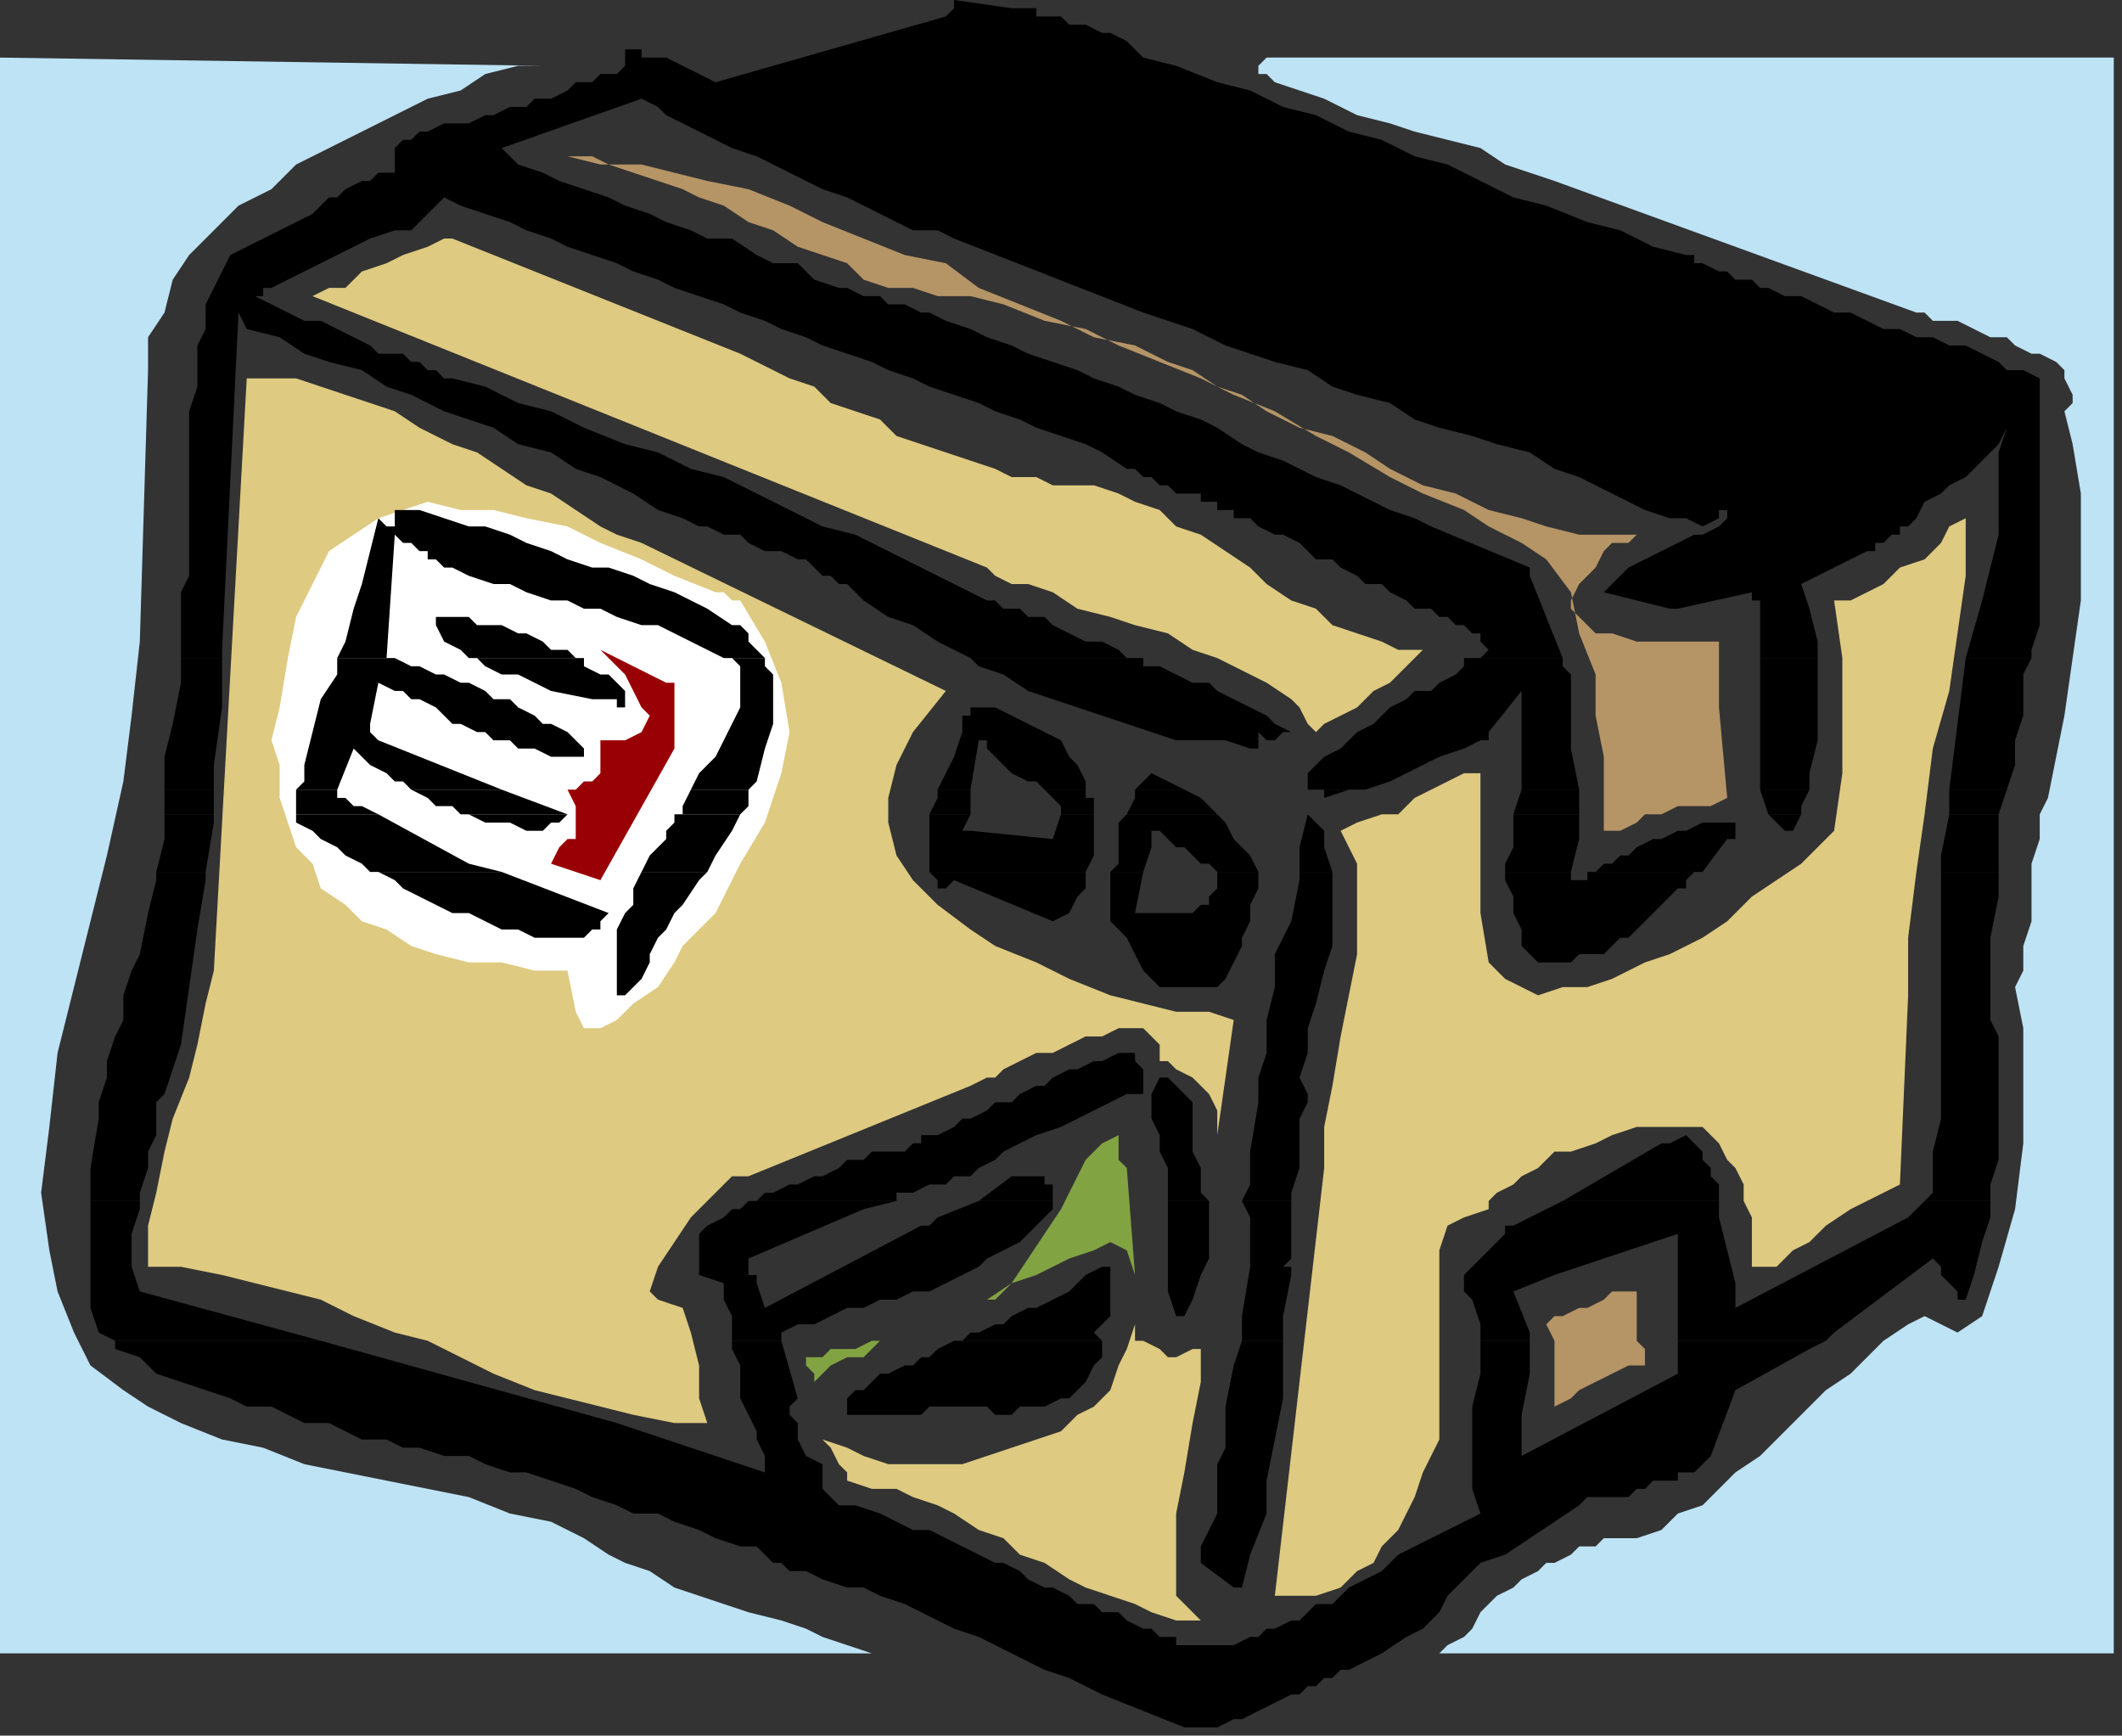 <?xml version="1.0" encoding="UTF-8" standalone="no"?>
<svg
   xmlns:dc="http://purl.org/dc/elements/1.1/"
   xmlns:cc="http://creativecommons.org/ns#"
   xmlns:rdf="http://www.w3.org/1999/02/22-rdf-syntax-ns#"
   xmlns:svg="http://www.w3.org/2000/svg"
   xmlns="http://www.w3.org/2000/svg"
   xmlns:sodipodi="http://sodipodi.sourceforge.net/DTD/sodipodi-0.dtd"
   xmlns:inkscape="http://www.inkscape.org/namespaces/inkscape"
   version="1.0"
   width="68.263mm"
   height="55.827mm"
   id="svg145"
   sodipodi:docname="COBJE061.WMF">
  <rect width="100%" height="100%" fill="#333333" stroke="none"/>
  <sodipodi:namedview
     pagecolor="#ffffff"
     bordercolor="#666666"
     borderopacity="1"
     objecttolerance="10"
     gridtolerance="10"
     guidetolerance="10"
     inkscape:pageopacity="0"
     inkscape:pageshadow="2"
     inkscape:window-width="640"
     inkscape:window-height="480"
     id="namedview147" />
  <defs
     id="defs3">
    <pattern
       id="WMFhbasepattern"
       patternUnits="userSpaceOnUse"
       width="6"
       height="6"
       x="0"
       y="0" />
  </defs>
  <path
     style="fill:#bde3f5;fill-rule:evenodd;fill-opacity:1;stroke:none;"
     d="  M 18,45   L 18,41   L 20,38   L 21,34   L 23,31   L 26,28   L 29,25   L 33,23   L 36,20   L 40,18   L 44,16   L 48,14   L 52,12   L 56,11   L 59,9   L 63,8   L 66,8   L 0,7   L 0,201   L 110,201   L 108,201   L 106,201   L 103,200   L 100,199   L 98,198   L 95,197   L 91,196   L 88,195   L 85,194   L 82,193   L 79,191   L 76,190   L 74,189   L 71,187   L 69,186   L 67,185   L 62,184   L 57,182   L 52,181   L 47,180   L 42,179   L 37,178   L 32,176   L 27,175   L 22,173   L 18,171   L 15,169   L 11,166   L 9,162   L 7,157   L 6,152   L 5,145   L 6,137   L 7,128   L 9,120   L 11,112   L 13,104   L 15,95   L 16,87   L 17,78   L 18,45  z "
     id="path5" />
  <path
     style="fill:#bde3f5;fill-rule:evenodd;fill-opacity:1;stroke:none;"
     d="  M 257,19   L 257,7   L 161,7   L 157,7   L 154,7   L 153,8   L 153,9   L 154,9   L 155,10   L 158,11   L 161,12   L 165,14   L 169,15   L 172,16   L 176,17   L 180,18   L 183,20   L 186,21   L 189,22   L 233,38   L 234,38   L 235,39   L 237,39   L 238,39   L 240,40   L 242,41   L 244,41   L 245,42   L 247,43   L 248,43   L 250,44   L 251,45   L 251,46   L 252,48   L 252,49   L 251,50   L 252,54   L 253,60   L 253,66   L 253,73   L 252,80   L 251,87   L 250,92   L 249,97   L 248,99   L 248,102   L 247,105   L 247,108   L 247,112   L 246,115   L 246,118   L 245,120   L 246,125   L 246,131   L 246,139   L 245,147   L 243,154   L 241,160   L 238,162   L 234,160   L 232,161   L 229,163   L 227,165   L 225,167   L 222,169   L 220,171   L 218,173   L 216,175   L 214,177   L 211,179   L 209,181   L 207,183   L 204,184   L 202,186   L 199,187   L 197,187   L 195,187   L 194,188   L 192,188   L 191,189   L 189,190   L 188,190   L 187,191   L 185,192   L 184,193   L 182,194   L 181,195   L 180,196   L 179,198   L 178,199   L 176,200   L 175,201   L 257,201   L 257,19  z "
     id="path7" />
  <path
     style="fill:#deca80;fill-rule:evenodd;fill-opacity:1;stroke:none;"
     d="  M 232,121   L 232,114   L 233,106   L 234,99   L 235,91   L 237,84   L 238,77   L 239,70   L 239,63   L 237,64   L 236,66   L 234,68   L 231,69   L 229,71   L 227,72   L 225,73   L 223,73   L 224,80   L 224,87   L 224,94   L 223,101   L 222,102   L 221,103   L 219,105   L 216,107   L 213,109   L 210,112   L 207,114   L 203,116   L 200,117   L 196,119   L 193,120   L 190,120   L 187,121   L 185,120   L 183,119   L 181,117   L 180,111   L 180,106   L 180,100   L 180,94   L 178,94   L 176,95   L 174,96   L 172,97   L 170,99   L 168,99   L 165,100   L 163,101   L 165,105   L 165,110   L 165,116   L 164,121   L 163,126   L 162,132   L 161,137   L 161,142   L 155,194   L 158,194   L 160,194   L 163,193   L 165,191   L 167,190   L 168,188   L 170,186   L 171,184   L 172,182   L 173,179   L 174,177   L 175,175   L 175,172   L 175,169   L 175,167   L 175,165   L 175,163   L 175,160   L 175,157   L 175,155   L 175,152   L 176,149   L 178,148   L 181,147   L 181,146   L 182,145   L 184,144   L 185,143   L 187,142   L 189,140   L 191,140   L 194,139   L 196,138   L 199,137   L 201,137   L 203,137   L 205,137   L 207,137   L 208,138   L 209,139   L 210,141   L 211,142   L 212,144   L 212,146   L 213,148   L 213,150   L 213,152   L 213,154   L 216,154   L 218,152   L 220,151   L 222,149   L 225,147   L 227,146   L 229,145   L 231,144   L 232,121  z "
     id="path9" />
  <path
     style="fill:#deca80;fill-rule:evenodd;fill-opacity:1;stroke:none;"
     d="  M 118,132   L 118,132   L 120,131   L 121,131   L 122,130   L 124,129   L 126,128   L 128,128   L 130,127   L 132,126   L 134,126   L 136,125   L 138,125   L 139,125   L 140,126   L 141,127   L 141,129   L 142,129   L 143,130   L 145,131   L 146,132   L 147,133   L 148,135   L 148,136   L 148,138   L 150,124   L 147,123   L 143,123   L 139,122   L 135,121   L 130,119   L 126,117   L 121,115   L 118,113   L 114,110   L 111,107   L 109,104   L 108,100   L 108,97   L 109,93   L 111,89   L 115,84   L 78,66   L 75,65   L 73,64   L 70,62   L 67,60   L 64,59   L 61,57   L 58,55   L 55,54   L 51,52   L 48,50   L 45,49   L 42,48   L 39,47   L 36,46   L 33,46   L 30,46   L 26,118   L 25,122   L 24,127   L 23,131   L 21,136   L 20,140   L 19,145   L 18,149   L 18,154   L 22,154   L 27,155   L 31,156   L 35,157   L 39,158   L 43,160   L 48,162   L 52,163   L 56,165   L 60,167   L 65,169   L 69,170   L 73,171   L 77,172   L 82,173   L 86,173   L 85,170   L 85,166   L 84,162   L 83,159   L 80,158   L 79,157   L 80,154   L 82,151   L 84,148   L 87,145   L 89,143   L 91,143   L 118,132  z "
     id="path11" />
  <path
     style="fill:#deca80;fill-rule:evenodd;fill-opacity:1;stroke:none;"
     d="  M 143,184   L 144,179   L 145,173   L 146,168   L 146,162   L 146,164   L 145,164   L 143,165   L 142,165   L 141,164   L 139,163   L 138,163   L 138,161   L 137,164   L 136,166   L 135,169   L 133,171   L 131,172   L 129,174   L 126,175   L 123,176   L 120,177   L 117,178   L 114,178   L 111,178   L 108,178   L 105,177   L 103,176   L 100,175   L 101,176   L 102,178   L 103,179   L 103,180   L 106,181   L 109,181   L 111,182   L 114,183   L 116,184   L 119,186   L 122,187   L 124,189   L 127,190   L 130,192   L 132,193   L 135,194   L 138,195   L 140,196   L 143,197   L 146,197   L 144,195   L 143,194   L 143,192   L 143,191   L 143,190   L 143,188   L 143,186   L 143,184  z "
     id="path13" />
  <path
     style="fill:#82a342;fill-rule:evenodd;fill-opacity:1;stroke:none;"
     d="  M 137,142   L 137,142   L 136,141   L 136,140   L 136,138   L 134,139   L 132,141   L 131,143   L 129,147   L 127,150   L 125,153   L 123,156   L 120,158   L 121,158   L 123,156   L 126,155   L 130,153   L 133,152   L 135,151   L 137,152   L 138,155   L 137,142  z "
     id="path15" />
  <path
     style="fill:#82a342;fill-rule:evenodd;fill-opacity:1;stroke:none;"
     d="  M 108,163   L 110,163   L 111,163   L 112,163   L 112,163   L 112,163   L 111,163   L 111,163   L 110,163   L 108,163   L 107,163   L 106,163   L 104,164   L 103,164   L 101,164   L 100,165   L 98,165   L 98,166   L 99,167   L 99,168   L 99,169   L 99,168   L 100,167   L 101,166   L 103,165   L 105,165   L 106,164   L 107,163   L 108,163  z "
     id="path17" />
  <path
     style="fill:#b59466;fill-rule:evenodd;fill-opacity:1;stroke:none;"
     d="  M 199,162   L 199,157   L 198,157   L 196,157   L 195,158   L 193,159   L 192,159   L 190,160   L 189,160   L 188,161   L 189,163   L 189,166   L 189,169   L 189,172   L 189,171   L 191,170   L 192,169   L 194,168   L 196,167   L 198,166   L 199,166   L 200,166   L 200,165   L 200,164   L 199,163   L 199,162  z "
     id="path19" />
  <path
     style="fill:#b59466;fill-rule:evenodd;fill-opacity:1;stroke:none;"
     d="  M 209,86   L 209,78   L 208,78   L 205,78   L 202,78   L 199,78   L 196,77   L 194,77   L 192,75   L 191,74   L 191,73   L 192,71   L 193,70   L 194,69   L 195,67   L 196,66   L 198,66   L 199,65   L 195,65   L 192,65   L 188,64   L 185,63   L 181,62   L 177,60   L 173,59   L 169,57   L 166,55   L 162,53   L 158,52   L 154,50   L 151,48   L 148,47   L 145,45   L 142,44   L 138,42   L 133,41   L 129,39   L 124,37   L 119,35   L 115,32   L 110,31   L 105,29   L 100,27   L 96,25   L 91,23   L 86,22   L 82,21   L 78,20   L 73,20   L 69,19   L 72,19   L 74,20   L 77,21   L 80,22   L 83,23   L 85,24   L 88,25   L 91,27   L 94,28   L 97,30   L 100,31   L 103,32   L 105,34   L 108,35   L 111,35   L 114,36   L 118,36   L 122,37   L 127,39   L 132,40   L 136,42   L 141,44   L 146,46   L 150,48   L 155,50   L 160,53   L 164,55   L 169,58   L 173,60   L 178,62   L 181,64   L 185,66   L 188,68   L 191,72   L 192,77   L 194,82   L 194,87   L 195,92   L 195,97   L 195,101   L 197,101   L 199,100   L 200,99   L 202,99   L 204,98   L 206,98   L 208,98   L 210,97   L 209,86  z "
     id="path21" />
  <path
     style="fill:#deca80;fill-rule:evenodd;fill-opacity:1;stroke:none;"
     d="  M 130,59   L 128,59   L 126,58   L 123,58   L 121,57   L 118,56   L 115,55   L 112,54   L 109,53   L 107,51   L 104,50   L 101,49   L 99,47   L 96,46   L 94,45   L 92,44   L 90,43   L 55,29   L 54,29   L 52,30   L 49,31   L 47,32   L 44,33   L 42,35   L 40,35   L 38,36   L 120,69   L 121,70   L 123,71   L 125,71   L 128,72   L 131,74   L 135,75   L 138,76   L 142,77   L 145,79   L 148,80   L 152,82   L 154,83   L 157,85   L 158,86   L 159,88   L 160,89   L 161,88   L 163,87   L 165,86   L 167,84   L 169,83   L 171,81   L 172,80   L 173,79   L 170,79   L 168,78   L 165,77   L 162,76   L 160,74   L 157,73   L 154,71   L 152,69   L 149,67   L 146,65   L 143,64   L 141,62   L 138,61   L 136,60   L 133,59   L 130,59  z "
     id="path23" />
  <path
     style="fill:#deca80;fill-rule:evenodd;fill-opacity:1;stroke:none;"
     d="  M 144,22   L 143,22   L 142,22   L 140,22   L 139,21   L 137,21   L 135,20   L 133,20   L 131,19   L 130,18   L 128,17   L 126,17   L 124,16   L 122,15   L 121,15   L 120,14   L 119,13   L 116,12   L 115,12   L 113,12   L 112,12   L 111,13   L 109,14   L 108,14   L 105,14   L 108,14   L 111,15   L 114,15   L 117,16   L 120,17   L 124,18   L 127,20   L 130,21   L 134,22   L 137,24   L 140,25   L 144,27   L 147,28   L 150,29   L 152,30   L 155,31   L 157,32   L 159,33   L 162,34   L 165,34   L 167,35   L 170,36   L 173,37   L 176,38   L 179,38   L 182,39   L 184,40   L 187,41   L 189,42   L 192,44   L 194,45   L 196,46   L 198,47   L 201,48   L 203,49   L 207,51   L 209,52   L 212,54   L 214,56   L 214,59   L 216,58   L 218,58   L 220,57   L 222,56   L 223,55   L 225,54   L 227,54   L 229,54   L 225,54   L 222,53   L 218,53   L 215,52   L 211,51   L 207,50   L 203,48   L 200,47   L 196,46   L 193,44   L 189,42   L 186,41   L 182,39   L 179,38   L 176,36   L 173,35   L 172,34   L 170,33   L 168,32   L 167,31   L 165,30   L 163,29   L 161,28   L 159,27   L 157,26   L 155,25   L 153,25   L 151,24   L 149,23   L 147,23   L 145,23   L 144,22  z "
     id="path25" />
  <path
     style="fill:#ffffff;fill-rule:evenodd;fill-opacity:1;stroke:none;"
     d="  M 87,72   L 88,72   L 88,72   L 89,73   L 90,73   L 93,78   L 95,83   L 96,89   L 95,94   L 93,100   L 90,105   L 87,111   L 83,115   L 82,117   L 80,120   L 77,122   L 75,124   L 73,125   L 71,125   L 70,123   L 69,118   L 65,118   L 61,117   L 57,117   L 53,116   L 50,115   L 47,113   L 44,112   L 42,110   L 39,108   L 38,105   L 36,103   L 35,100   L 34,97   L 34,93   L 33,90   L 34,86   L 35,80   L 36,75   L 38,71   L 40,67   L 43,65   L 46,63   L 49,62   L 52,61   L 56,62   L 60,62   L 64,63   L 69,64   L 73,66   L 78,68   L 82,70   L 87,72  z "
     id="path27" />
  <path
     style="fill:#000000;fill-rule:evenodd;fill-opacity:1;stroke:none;"
     d="  M 22,80   L 22,78   L 22,75   L 22,72   L 23,70   L 23,67   L 23,64   L 23,61   L 23,59   L 23,56   L 23,53   L 23,51   L 23,50   L 24,47   L 24,45   L 24,42   L 25,40   L 25,37   L 26,35   L 27,33   L 28,31   L 30,30   L 32,29   L 34,28   L 36,27   L 38,26   L 39,25   L 40,24   L 41,24   L 42,23   L 44,22   L 45,22   L 46,21   L 47,21   L 47,21   L 48,21   L 48,20   L 48,20   L 48,20   L 48,19   L 48,19   L 48,18   L 48,18   L 49,17   L 50,17   L 51,16   L 52,16   L 54,15   L 55,15   L 57,15   L 59,14   L 60,14   L 62,13   L 64,13   L 65,12   L 67,12   L 69,11   L 70,10   L 72,10   L 73,9   L 75,9   L 76,8   L 76,7   L 76,7   L 76,6   L 76,6   L 77,6   L 78,6   L 78,7   L 79,7   L 81,7   L 87,10   L 115,2   L 116,1   L 116,1   L 116,0   L 116,0   L 123,1   L 126,1   L 126,2   L 126,2   L 127,2   L 127,2   L 129,2   L 130,3   L 132,3   L 134,4   L 135,4   L 137,5   L 138,6   L 139,7   L 143,8   L 148,10   L 152,11   L 156,13   L 160,14   L 164,16   L 168,17   L 172,19   L 176,20   L 180,22   L 184,24   L 188,25   L 193,27   L 197,28   L 201,30   L 205,31   L 205,31   L 205,31   L 206,31   L 206,32   L 207,32   L 209,33   L 210,33   L 211,34   L 213,34   L 214,35   L 215,35   L 217,36   L 219,36   L 221,37   L 223,38   L 225,38   L 227,39   L 229,40   L 231,40   L 233,41   L 235,41   L 237,42   L 239,42   L 241,43   L 243,44   L 244,45   L 246,45   L 248,46   L 248,48   L 248,49   L 248,50   L 248,51   L 248,55   L 248,59   L 248,63   L 248,67   L 248,69   L 248,71   L 248,73   L 248,76   L 247,79   L 247,80   L 239,80   L 239,80   L 241,73   L 243,65   L 243,62   L 243,59   L 243,55   L 244,52   L 243,54   L 242,55   L 240,57   L 239,58   L 237,59   L 236,60   L 234,61   L 233,63   L 233,63   L 232,64   L 231,64   L 231,65   L 230,65   L 230,65   L 229,66   L 229,66   L 228,66   L 228,67   L 228,67   L 227,67   L 219,71   L 220,74   L 221,78   L 221,80   L 214,80   L 214,79   L 214,77   L 214,76   L 214,74   L 214,73   L 214,73   L 213,73   L 213,72   L 204,74   L 204,74   L 203,74   L 203,74   L 203,74   L 195,72   L 197,70   L 198,69   L 200,68   L 202,67   L 204,66   L 206,65   L 207,65   L 209,64   L 209,64   L 210,63   L 210,63   L 210,62   L 210,62   L 209,62   L 209,63   L 209,63   L 207,64   L 205,63   L 203,63   L 200,62   L 198,61   L 196,60   L 194,59   L 192,58   L 189,57   L 186,55   L 182,54   L 179,53   L 175,52   L 172,51   L 169,49   L 165,48   L 162,47   L 159,45   L 155,44   L 152,43   L 149,42   L 145,40   L 142,39   L 139,38   L 116,29   L 114,28   L 111,28   L 109,27   L 107,26   L 105,25   L 103,24   L 100,23   L 98,22   L 96,21   L 94,20   L 92,19   L 89,18   L 87,17   L 85,16   L 83,15   L 81,14   L 80,13   L 80,13   L 80,13   L 80,13   L 78,12   L 61,18   L 63,20   L 66,21   L 68,22   L 71,23   L 74,24   L 76,25   L 79,26   L 81,27   L 84,28   L 86,29   L 89,29   L 92,31   L 94,32   L 97,32   L 99,34   L 102,35   L 103,35   L 105,36   L 107,36   L 108,37   L 110,37   L 112,38   L 113,38   L 115,39   L 118,40   L 120,41   L 123,42   L 125,43   L 128,44   L 131,45   L 133,46   L 136,47   L 138,48   L 141,49   L 143,50   L 146,51   L 148,52   L 151,54   L 153,55   L 156,56   L 158,57   L 160,58   L 163,59   L 165,60   L 167,61   L 169,62   L 172,63   L 174,64   L 186,69   L 186,69   L 186,70   L 186,70   L 186,70   L 190,80   L 190,80   L 190,80   L 190,80   L 190,80   L 178,80   L 180,80   L 181,79   L 180,78   L 180,77   L 179,77   L 178,76   L 177,76   L 176,75   L 175,75   L 174,74   L 172,74   L 171,73   L 169,72   L 168,71   L 166,71   L 165,70   L 163,69   L 162,68   L 160,68   L 159,67   L 158,66   L 156,65   L 155,65   L 153,64   L 152,63   L 150,63   L 150,62   L 149,62   L 148,62   L 148,61   L 147,61   L 147,61   L 146,61   L 146,60   L 145,60   L 143,60   L 142,59   L 141,59   L 140,58   L 139,58   L 138,57   L 137,57   L 134,55   L 132,54   L 129,53   L 126,52   L 124,51   L 121,50   L 119,49   L 116,48   L 113,47   L 111,46   L 108,45   L 106,44   L 103,43   L 100,42   L 98,41   L 95,40   L 93,39   L 90,38   L 88,37   L 85,36   L 82,35   L 80,34   L 77,33   L 75,32   L 72,31   L 69,30   L 67,29   L 64,28   L 62,27   L 59,26   L 56,25   L 54,24   L 50,28   L 48,28   L 45,29   L 43,30   L 41,31   L 39,32   L 37,33   L 35,34   L 33,35   L 32,35   L 32,36   L 32,36   L 31,36   L 33,37   L 35,38   L 37,39   L 39,39   L 41,40   L 43,41   L 45,42   L 46,43   L 48,43   L 49,43   L 50,44   L 51,44   L 52,45   L 53,45   L 54,46   L 55,46   L 59,47   L 63,49   L 67,50   L 71,52   L 76,54   L 80,55   L 84,57   L 88,58   L 92,60   L 96,62   L 100,64   L 104,65   L 108,67   L 112,69   L 116,71   L 120,73   L 121,73   L 122,74   L 123,74   L 124,74   L 125,75   L 126,75   L 127,75   L 128,76   L 130,77   L 132,78   L 134,78   L 136,79   L 137,80   L 139,80   L 118,80   L 116,79   L 114,78   L 111,76   L 108,75   L 105,73   L 104,72   L 103,71   L 102,71   L 101,70   L 100,70   L 99,69   L 98,68   L 97,68   L 95,67   L 93,67   L 91,66   L 90,65   L 88,65   L 86,64   L 85,64   L 83,63   L 80,62   L 77,60   L 73,58   L 70,57   L 67,55   L 63,54   L 60,52   L 57,51   L 54,50   L 50,48   L 47,47   L 44,45   L 40,44   L 37,43   L 34,41   L 30,40   L 29,38   L 27,79   L 27,80   L 22,80  z "
     id="path29" />
  <path
     style="fill:#000000;fill-rule:evenodd;fill-opacity:1;stroke:none;"
     d="  M 41,80   L 42,78   L 43,74   L 44,71   L 45,67   L 46,63   L 47,64   L 47,64   L 48,64   L 48,64   L 48,63   L 48,63   L 48,62   L 49,62   L 51,62   L 54,63   L 57,64   L 59,64   L 62,65   L 64,66   L 67,67   L 69,68   L 72,69   L 74,69   L 77,70   L 79,71   L 82,72   L 84,73   L 86,74   L 89,76   L 89,76   L 89,76   L 90,76   L 90,76   L 91,77   L 91,78   L 92,79   L 93,80   L 93,80   L 89,80   L 88,80   L 86,79   L 84,78   L 82,77   L 80,76   L 78,76   L 75,75   L 73,74   L 71,74   L 69,73   L 67,73   L 64,72   L 62,71   L 60,71   L 57,70   L 55,69   L 54,69   L 53,68   L 52,68   L 52,67   L 51,67   L 50,66   L 49,66   L 48,65   L 47,80   L 48,80   L 48,80   L 48,80   L 48,80   L 48,80   L 41,80  z "
     id="path31" />
  <path
     style="fill:#000000;fill-rule:evenodd;fill-opacity:1;stroke:none;"
     d="  M 58,80   L 57,80   L 56,79   L 54,78   L 53,76   L 53,76   L 53,76   L 53,75   L 54,75   L 55,75   L 57,75   L 58,76   L 60,76   L 61,76   L 63,77   L 64,77   L 66,78   L 67,79   L 69,79   L 70,80   L 71,80   L 58,80  z "
     id="path33" />
  <path
     style="fill:#000000;fill-rule:evenodd;fill-opacity:1;stroke:none;"
     d="  M 20,96   L 20,92   L 21,88   L 22,83   L 22,80   L 27,80   L 27,86   L 26,93   L 26,96   L 20,96  z "
     id="path35" />
  <path
     style="fill:#000000;fill-rule:evenodd;fill-opacity:1;stroke:none;"
     d="  M 36,96   L 37,95   L 37,93   L 38,89   L 39,85   L 41,82   L 41,80   L 48,80   L 50,81   L 51,81   L 53,82   L 54,82   L 56,83   L 57,83   L 59,84   L 60,85   L 62,85   L 63,86   L 65,87   L 66,88   L 67,88   L 69,89   L 70,90   L 71,91   L 71,91   L 71,91   L 71,92   L 71,92   L 71,92   L 70,92   L 70,92   L 69,92   L 69,92   L 68,92   L 67,92   L 67,92   L 65,91   L 64,91   L 63,91   L 62,90   L 60,90   L 59,89   L 58,89   L 56,88   L 55,88   L 54,87   L 53,86   L 51,85   L 50,85   L 49,84   L 48,84   L 46,83   L 45,88   L 45,88   L 45,89   L 45,89   L 46,90   L 61,96   L 50,96   L 49,95   L 48,95   L 47,94   L 45,93   L 44,92   L 43,91   L 41,96   L 36,96  z "
     id="path37" />
  <path
     style="fill:#000000;fill-rule:evenodd;fill-opacity:1;stroke:none;"
     d="  M 84,96   L 85,94   L 87,92   L 88,90   L 89,88   L 90,86   L 90,83   L 90,81   L 89,80   L 93,80   L 93,81   L 94,82   L 94,84   L 94,85   L 94,88   L 93,91   L 92,95   L 91,96   L 84,96  z "
     id="path39" />
  <path
     style="fill:#000000;fill-rule:evenodd;fill-opacity:1;stroke:none;"
     d="  M 114,96   L 115,94   L 116,92   L 117,89   L 117,87   L 118,87   L 118,87   L 118,86   L 119,86   L 121,86   L 123,87   L 125,88   L 127,89   L 129,90   L 130,92   L 131,93   L 132,95   L 132,96   L 132,96   L 127,96   L 126,95   L 125,95   L 123,94   L 122,93   L 121,92   L 120,91   L 120,91   L 120,90   L 119,90   L 119,90   L 118,96   L 114,96  z "
     id="path41" />
  <path
     style="fill:#000000;fill-rule:evenodd;fill-opacity:1;stroke:none;"
     d="  M 138,96   L 139,95   L 140,94   L 142,95   L 144,96   L 138,96  z "
     id="path43" />
  <path
     style="fill:#000000;fill-rule:evenodd;fill-opacity:1;stroke:none;"
     d="  M 159,96   L 159,96   L 159,95   L 159,95   L 159,94   L 160,93   L 161,92   L 163,91   L 164,90   L 165,89   L 167,88   L 168,87   L 169,86   L 171,85   L 172,84   L 174,84   L 175,83   L 177,82   L 178,81   L 178,80   L 190,80   L 190,81   L 191,82   L 191,83   L 191,85   L 191,86   L 191,91   L 192,96   L 185,96   L 185,91   L 185,86   L 185,81   L 185,82   L 185,83   L 185,83   L 185,84   L 181,89   L 181,90   L 180,90   L 180,90   L 180,90   L 178,91   L 175,92   L 173,93   L 171,94   L 169,95   L 166,96   L 165,96   L 159,96  z "
     id="path45" />
  <path
     style="fill:#000000;fill-rule:evenodd;fill-opacity:1;stroke:none;"
     d="  M 214,96   L 214,96   L 214,91   L 214,86   L 214,81   L 214,80   L 221,80   L 221,82   L 221,86   L 221,90   L 220,94   L 220,96   L 214,96  z "
     id="path47" />
  <path
     style="fill:#000000;fill-rule:evenodd;fill-opacity:1;stroke:none;"
     d="  M 237,96   L 238,88   L 239,80   L 247,80   L 246,82   L 246,85   L 246,87   L 245,90   L 245,93   L 244,96   L 237,96  z "
     id="path49" />
  <path
     style="fill:#000000;fill-rule:evenodd;fill-opacity:1;stroke:none;"
     d="  M 58,80   L 59,81   L 61,82   L 63,82   L 65,83   L 67,84   L 72,85   L 73,85   L 73,85   L 74,85   L 74,85   L 75,85   L 75,86   L 76,86   L 76,85   L 76,85   L 76,85   L 76,85   L 76,84   L 75,83   L 74,82   L 73,82   L 71,81   L 71,80   L 58,80  z "
     id="path51" />
  <path
     style="fill:#000000;fill-rule:evenodd;fill-opacity:1;stroke:none;"
     d="  M 118,80   L 119,81   L 122,82   L 125,84   L 128,85   L 131,86   L 134,87   L 137,88   L 140,89   L 143,90   L 146,90   L 149,90   L 152,91   L 153,91   L 153,91   L 153,91   L 153,90   L 153,90   L 153,90   L 153,90   L 153,89   L 154,90   L 154,90   L 154,90   L 154,90   L 154,90   L 154,90   L 155,90   L 155,90   L 155,90   L 156,89   L 157,89   L 157,89   L 155,88   L 154,87   L 152,86   L 150,85   L 148,84   L 147,83   L 145,83   L 143,82   L 141,81   L 139,81   L 139,80   L 118,80  z "
     id="path53" />
  <path
     style="fill:#000000;fill-rule:evenodd;fill-opacity:1;stroke:none;"
     d="  M 20,99   L 20,97   L 20,96   L 26,96   L 26,99   L 20,99  z "
     id="path55" />
  <path
     style="fill:#000000;fill-rule:evenodd;fill-opacity:1;stroke:none;"
     d="  M 36,99   L 36,98   L 36,97   L 36,96   L 41,96   L 41,97   L 41,97   L 42,97   L 43,98   L 44,98   L 46,99   L 36,99  z "
     id="path57" />
  <path
     style="fill:#000000;fill-rule:evenodd;fill-opacity:1;stroke:none;"
     d="  M 57,99   L 56,99   L 55,98   L 53,98   L 52,97   L 50,96   L 50,96   L 61,96   L 69,99   L 69,99   L 57,99  z "
     id="path59" />
  <path
     style="fill:#000000;fill-rule:evenodd;fill-opacity:1;stroke:none;"
     d="  M 82,99   L 83,99   L 83,98   L 84,96   L 84,96   L 91,96   L 91,98   L 90,99   L 82,99  z "
     id="path61" />
  <path
     style="fill:#000000;fill-rule:evenodd;fill-opacity:1;stroke:none;"
     d="  M 113,99   L 114,97   L 114,96   L 118,96   L 118,99   L 113,99  z "
     id="path63" />
  <path
     style="fill:#000000;fill-rule:evenodd;fill-opacity:1;stroke:none;"
     d="  M 129,99   L 129,98   L 128,97   L 127,96   L 127,96   L 132,96   L 132,96   L 132,97   L 133,97   L 133,99   L 133,99   L 129,99  z "
     id="path65" />
  <path
     style="fill:#000000;fill-rule:evenodd;fill-opacity:1;stroke:none;"
     d="  M 137,99   L 137,99   L 138,97   L 138,96   L 144,96   L 144,96   L 146,97   L 148,99   L 148,99   L 137,99  z "
     id="path67" />
  <path
     style="fill:#000000;fill-rule:evenodd;fill-opacity:1;stroke:none;"
     d="  M 184,99   L 185,96   L 185,96   L 192,96   L 192,97   L 192,99   L 184,99  z "
     id="path69" />
  <path
     style="fill:#000000;fill-rule:evenodd;fill-opacity:1;stroke:none;"
     d="  M 215,99   L 214,96   L 220,96   L 219,98   L 219,99   L 215,99  z "
     id="path71" />
  <path
     style="fill:#000000;fill-rule:evenodd;fill-opacity:1;stroke:none;"
     d="  M 237,99   L 237,96   L 237,96   L 244,96   L 244,96   L 243,99   L 237,99  z "
     id="path73" />
  <path
     style="fill:#000000;fill-rule:evenodd;fill-opacity:1;stroke:none;"
     d="  M 159,96   L 159,96   L 159,96   L 160,96   L 160,96   L 160,96   L 160,96   L 161,96   L 161,96   L 161,97   L 164,96   L 165,96   L 159,96  z "
     id="path75" />
  <path
     style="fill:#000000;fill-rule:evenodd;fill-opacity:1;stroke:none;"
     d="  M 19,106   L 20,102   L 20,99   L 26,99   L 26,100   L 25,106   L 19,106  z "
     id="path77" />
  <path
     style="fill:#000000;fill-rule:evenodd;fill-opacity:1;stroke:none;"
     d="  M 45,106   L 44,105   L 42,104   L 41,103   L 39,102   L 38,101   L 36,100   L 36,99   L 46,99   L 57,105   L 61,106   L 45,106  z "
     id="path79" />
  <path
     style="fill:#000000;fill-rule:evenodd;fill-opacity:1;stroke:none;"
     d="  M 78,106   L 79,104   L 80,103   L 80,103   L 81,102   L 81,101   L 82,100   L 82,99   L 82,99   L 90,99   L 89,101   L 87,104   L 86,106   L 78,106  z "
     id="path81" />
  <path
     style="fill:#000000;fill-rule:evenodd;fill-opacity:1;stroke:none;"
     d="  M 113,106   L 113,105   L 113,102   L 113,99   L 113,99   L 118,99   L 117,101   L 118,101   L 118,101   L 118,101   L 118,101   L 128,102   L 129,99   L 133,99   L 133,101   L 133,102   L 133,104   L 132,106   L 113,106  z "
     id="path83" />
  <path
     style="fill:#000000;fill-rule:evenodd;fill-opacity:1;stroke:none;"
     d="  M 135,106   L 136,105   L 136,102   L 136,100   L 137,99   L 148,99   L 149,100   L 150,102   L 152,104   L 153,106   L 148,106   L 147,105   L 146,105   L 145,104   L 144,103   L 143,103   L 142,102   L 141,101   L 140,101   L 140,103   L 139,106   L 135,106  z "
     id="path85" />
  <path
     style="fill:#000000;fill-rule:evenodd;fill-opacity:1;stroke:none;"
     d="  M 158,106   L 158,103   L 159,99   L 161,101   L 161,102   L 161,102   L 161,103   L 161,103   L 162,106   L 158,106  z "
     id="path87" />
  <path
     style="fill:#000000;fill-rule:evenodd;fill-opacity:1;stroke:none;"
     d="  M 183,106   L 183,105   L 184,103   L 184,101   L 184,99   L 192,99   L 192,102   L 191,106   L 183,106  z "
     id="path89" />
  <path
     style="fill:#000000;fill-rule:evenodd;fill-opacity:1;stroke:none;"
     d="  M 194,106   L 194,106   L 195,105   L 196,105   L 197,104   L 198,104   L 199,103   L 201,102   L 202,102   L 204,101   L 205,101   L 207,100   L 209,100   L 210,100   L 211,100   L 211,100   L 211,101   L 211,102   L 211,102   L 211,102   L 211,102   L 210,102   L 207,106   L 194,106  z "
     id="path91" />
  <path
     style="fill:#000000;fill-rule:evenodd;fill-opacity:1;stroke:none;"
     d="  M 236,106   L 236,104   L 237,99   L 243,99   L 243,99   L 243,104   L 243,106   L 236,106  z "
     id="path93" />
  <path
     style="fill:#000000;fill-rule:evenodd;fill-opacity:1;stroke:none;"
     d="  M 57,99   L 57,99   L 59,100   L 60,100   L 62,100   L 64,101   L 65,101   L 66,101   L 66,101   L 66,101   L 66,101   L 66,101   L 67,100   L 67,100   L 67,100   L 67,100   L 67,100   L 68,100   L 68,100   L 68,100   L 69,99   L 69,99   L 69,99   L 57,99  z "
     id="path95" />
  <path
     style="fill:#000000;fill-rule:evenodd;fill-opacity:1;stroke:none;"
     d="  M 215,99   L 216,100   L 216,100   L 217,101   L 217,101   L 218,101   L 219,99   L 215,99  z "
     id="path97" />
  <path
     style="fill:#000000;fill-rule:evenodd;fill-opacity:1;stroke:none;"
     d="  M 11,146   L 11,142   L 12,136   L 12,134   L 13,131   L 13,129   L 14,126   L 15,124   L 15,121   L 16,118   L 17,116   L 18,111   L 19,107   L 19,106   L 25,106   L 25,107   L 24,113   L 23,120   L 22,127   L 20,133   L 19,134   L 19,136   L 19,137   L 19,138   L 18,140   L 18,142   L 17,145   L 17,146   L 11,146  z "
     id="path99" />
  <path
     style="fill:#000000;fill-rule:evenodd;fill-opacity:1;stroke:none;"
     d="  M 92,146   L 93,145   L 94,145   L 96,144   L 97,144   L 99,143   L 100,143   L 102,142   L 103,141   L 105,141   L 106,140   L 107,140   L 108,140   L 109,140   L 109,140   L 110,140   L 111,139   L 111,139   L 112,139   L 112,138   L 112,138   L 113,138   L 114,138   L 114,138   L 116,137   L 117,136   L 118,136   L 120,135   L 121,134   L 123,134   L 124,133   L 126,132   L 127,132   L 128,131   L 130,130   L 131,130   L 133,129   L 134,129   L 136,128   L 137,128   L 137,128   L 138,128   L 138,128   L 138,129   L 139,130   L 139,131   L 139,132   L 139,133   L 137,133   L 135,134   L 133,135   L 131,136   L 129,137   L 126,138   L 124,139   L 122,140   L 121,141   L 119,142   L 118,143   L 116,143   L 115,144   L 113,144   L 111,145   L 110,145   L 110,145   L 109,145   L 109,146   L 92,146  z "
     id="path101" />
  <path
     style="fill:#000000;fill-rule:evenodd;fill-opacity:1;stroke:none;"
     d="  M 119,146   L 123,143   L 126,143   L 127,143   L 127,144   L 128,144   L 128,145   L 128,146   L 119,146  z "
     id="path103" />
  <path
     style="fill:#000000;fill-rule:evenodd;fill-opacity:1;stroke:none;"
     d="  M 142,146   L 142,144   L 142,142   L 141,140   L 141,138   L 140,136   L 140,134   L 140,133   L 141,131   L 142,131   L 145,134   L 145,136   L 145,137   L 145,138   L 145,140   L 146,142   L 146,145   L 147,146   L 142,146  z "
     id="path105" />
  <path
     style="fill:#000000;fill-rule:evenodd;fill-opacity:1;stroke:none;"
     d="  M 151,146   L 152,144   L 152,142   L 152,140   L 153,134   L 153,134   L 153,133   L 153,132   L 153,131   L 154,128   L 154,124   L 155,120   L 155,116   L 157,112   L 158,107   L 158,106   L 162,106   L 162,107   L 162,111   L 162,115   L 161,118   L 160,122   L 159,125   L 159,128   L 158,131   L 159,133   L 159,134   L 158,136   L 158,137   L 158,138   L 158,138   L 158,138   L 158,138   L 158,142   L 157,145   L 157,146   L 151,146  z "
     id="path107" />
  <path
     style="fill:#000000;fill-rule:evenodd;fill-opacity:1;stroke:none;"
     d="  M 190,146   L 202,139   L 203,139   L 205,138   L 206,139   L 206,139   L 207,140   L 207,141   L 208,142   L 208,143   L 209,144   L 209,145   L 209,146   L 190,146  z "
     id="path109" />
  <path
     style="fill:#000000;fill-rule:evenodd;fill-opacity:1;stroke:none;"
     d="  M 234,146   L 235,145   L 235,140   L 236,136   L 236,132   L 236,128   L 236,128   L 236,128   L 236,127   L 236,127   L 236,120   L 236,112   L 236,106   L 243,106   L 243,109   L 242,114   L 242,119   L 242,120   L 242,120   L 242,121   L 242,121   L 242,124   L 243,126   L 243,128   L 243,131   L 243,134   L 243,137   L 243,141   L 242,144   L 242,146   L 234,146  z "
     id="path111" />
  <path
     style="fill:#000000;fill-rule:evenodd;fill-opacity:1;stroke:none;"
     d="  M 45,106   L 46,106   L 48,107   L 49,108   L 51,109   L 53,110   L 55,111   L 57,111   L 59,112   L 61,113   L 63,113   L 65,114   L 66,114   L 67,114   L 68,114   L 70,114   L 71,114   L 72,113   L 73,113   L 73,112   L 74,111   L 61,106   L 45,106  z "
     id="path113" />
  <path
     style="fill:#000000;fill-rule:evenodd;fill-opacity:1;stroke:none;"
     d="  M 78,106   L 78,106   L 77,108   L 77,110   L 76,111   L 75,113   L 75,115   L 75,117   L 75,119   L 75,119   L 75,120   L 75,120   L 75,120   L 75,121   L 76,121   L 76,121   L 76,122   L 76,122   L 76,121   L 76,121   L 76,121   L 77,120   L 78,119   L 79,117   L 79,116   L 80,114   L 81,113   L 82,111   L 83,110   L 85,107   L 86,106   L 78,106  z "
     id="path115" />
  <path
     style="fill:#000000;fill-rule:evenodd;fill-opacity:1;stroke:none;"
     d="  M 113,106   L 114,107   L 114,107   L 114,108   L 114,108   L 115,108   L 115,108   L 115,108   L 115,108   L 116,107   L 128,112   L 130,111   L 131,109   L 132,108   L 132,106   L 132,106   L 113,106  z "
     id="path117" />
  <path
     style="fill:#000000;fill-rule:evenodd;fill-opacity:1;stroke:none;"
     d="  M 135,106   L 135,107   L 135,108   L 135,110   L 135,111   L 135,112   L 135,112   L 137,114   L 139,118   L 141,120   L 148,120   L 149,119   L 150,117   L 151,115   L 151,114   L 152,112   L 152,110   L 153,108   L 153,106   L 153,106   L 148,106   L 148,106   L 148,107   L 148,108   L 147,109   L 147,110   L 146,110   L 145,111   L 144,111   L 143,111   L 141,111   L 140,111   L 139,111   L 138,111   L 139,106   L 135,106  z "
     id="path119" />
  <path
     style="fill:#000000;fill-rule:evenodd;fill-opacity:1;stroke:none;"
     d="  M 183,106   L 183,107   L 184,109   L 184,111   L 185,113   L 185,115   L 187,117   L 188,117   L 190,117   L 191,117   L 192,116   L 193,116   L 195,116   L 196,115   L 197,114   L 198,114   L 199,113   L 200,112   L 201,111   L 201,111   L 202,110   L 203,109   L 204,108   L 205,108   L 205,107   L 206,106   L 207,106   L 207,106   L 194,106   L 193,106   L 193,107   L 192,107   L 191,107   L 191,106   L 183,106  z "
     id="path121" />
  <path
     style="fill:#000000;fill-rule:evenodd;fill-opacity:1;stroke:none;"
     d="  M 14,163   L 12,162   L 11,159   L 11,154   L 11,148   L 11,146   L 17,146   L 17,147   L 16,150   L 16,152   L 16,154   L 17,157   L 39,163   L 14,163  z "
     id="path123" />
  <path
     style="fill:#000000;fill-rule:evenodd;fill-opacity:1;stroke:none;"
     d="  M 89,163   L 89,162   L 89,160   L 88,158   L 88,156   L 85,155   L 85,150   L 86,149   L 88,148   L 89,147   L 90,147   L 91,146   L 92,146   L 109,146   L 109,146   L 109,146   L 105,147   L 91,153   L 91,154   L 91,155   L 92,155   L 92,156   L 93,159   L 112,149   L 113,149   L 113,149   L 114,148   L 114,148   L 119,146   L 128,146   L 128,147   L 126,149   L 126,149   L 126,149   L 126,149   L 125,150   L 124,151   L 122,152   L 120,153   L 119,154   L 117,155   L 115,156   L 113,157   L 111,157   L 109,158   L 107,158   L 105,159   L 103,159   L 101,160   L 99,161   L 97,161   L 95,162   L 95,163   L 89,163  z "
     id="path125" />
  <path
     style="fill:#000000;fill-rule:evenodd;fill-opacity:1;stroke:none;"
     d="  M 117,163   L 118,162   L 119,162   L 121,161   L 122,161   L 123,160   L 125,159   L 126,159   L 128,158   L 130,157   L 131,156   L 132,155   L 134,154   L 134,154   L 134,154   L 134,154   L 134,154   L 135,154   L 135,155   L 135,155   L 135,155   L 135,157   L 135,159   L 135,160   L 133,162   L 134,163   L 117,163  z "
     id="path127" />
  <path
     style="fill:#000000;fill-rule:evenodd;fill-opacity:1;stroke:none;"
     d="  M 151,163   L 151,160   L 152,154   L 152,148   L 151,146   L 151,146   L 157,146   L 157,149   L 157,153   L 157,153   L 157,153   L 157,153   L 156,154   L 156,154   L 157,154   L 157,154   L 157,155   L 156,160   L 156,163   L 151,163  z "
     id="path129" />
  <path
     style="fill:#000000;fill-rule:evenodd;fill-opacity:1;stroke:none;"
     d="  M 180,163   L 180,161   L 179,158   L 179,158   L 179,158   L 179,158   L 179,158   L 178,157   L 178,157   L 178,156   L 178,155   L 183,150   L 183,150   L 183,149   L 184,149   L 184,149   L 190,146   L 209,146   L 209,148   L 210,152   L 211,156   L 211,159   L 232,148   L 234,146   L 242,146   L 242,148   L 241,151   L 240,155   L 239,158   L 238,158   L 238,157   L 237,156   L 237,156   L 236,155   L 236,154   L 236,154   L 235,153   L 223,162   L 222,163   L 204,163   L 204,160   L 204,150   L 189,155   L 184,157   L 186,162   L 186,163   L 180,163  z "
     id="path131" />
  <path
     style="fill:#000000;fill-rule:evenodd;fill-opacity:1;stroke:none;"
     d="  M 142,146   L 142,146   L 142,149   L 142,153   L 142,157   L 143,160   L 143,160   L 143,160   L 143,160   L 143,160   L 143,160   L 144,160   L 144,160   L 144,160   L 145,158   L 146,155   L 147,153   L 147,150   L 147,147   L 147,146   L 142,146  z "
     id="path133" />
  <path
     style="fill:#000000;fill-rule:evenodd;fill-opacity:1;stroke:none;"
     d="  M 14,163   L 14,164   L 17,165   L 19,167   L 22,168   L 25,169   L 28,170   L 30,171   L 33,171   L 35,172   L 37,173   L 40,173   L 42,174   L 44,175   L 47,175   L 49,176   L 51,176   L 54,177   L 57,177   L 59,178   L 62,179   L 64,179   L 67,180   L 70,181   L 72,182   L 75,183   L 77,184   L 80,184   L 82,185   L 85,186   L 87,187   L 90,188   L 91,188   L 92,188   L 93,189   L 94,190   L 95,190   L 96,191   L 97,191   L 98,191   L 100,192   L 103,193   L 105,193   L 107,194   L 110,195   L 112,196   L 114,197   L 116,198   L 119,199   L 121,200   L 123,201   L 125,202   L 127,203   L 130,204   L 132,205   L 134,206   L 144,210   L 146,210   L 148,210   L 150,209   L 151,209   L 153,208   L 155,207   L 157,206   L 158,206   L 159,205   L 160,205   L 160,205   L 161,204   L 162,204   L 162,204   L 163,203   L 164,203   L 166,202   L 168,201   L 171,199   L 173,198   L 175,196   L 176,194   L 178,192   L 180,190   L 183,189   L 189,185   L 192,183   L 193,182   L 194,182   L 196,182   L 197,182   L 198,182   L 199,181   L 200,181   L 201,180   L 203,180   L 204,180   L 204,179   L 205,179   L 206,179   L 208,177   L 211,169   L 220,164   L 222,163   L 204,163   L 204,167   L 185,177   L 185,177   L 185,177   L 185,177   L 185,177   L 185,172   L 186,167   L 186,163   L 180,163   L 180,164   L 180,167   L 179,171   L 179,174   L 179,178   L 179,181   L 180,184   L 178,185   L 176,186   L 174,187   L 172,188   L 170,189   L 168,191   L 166,192   L 164,193   L 163,194   L 162,195   L 160,195   L 159,196   L 158,197   L 157,197   L 155,198   L 154,198   L 153,199   L 152,199   L 150,200   L 149,200   L 148,200   L 146,200   L 145,200   L 143,200   L 143,200   L 143,200   L 143,200   L 143,199   L 141,199   L 140,198   L 139,198   L 137,197   L 136,196   L 134,196   L 133,195   L 131,195   L 130,194   L 128,193   L 127,193   L 125,192   L 124,191   L 122,190   L 121,190   L 119,189   L 117,188   L 115,187   L 113,186   L 111,186   L 109,185   L 107,184   L 104,183   L 102,183   L 101,182   L 100,181   L 100,179   L 100,178   L 98,177   L 97,175   L 97,173   L 96,172   L 96,171   L 96,171   L 97,170   L 97,170   L 95,163   L 89,163   L 89,164   L 90,166   L 90,168   L 90,170   L 91,172   L 92,174   L 92,175   L 93,177   L 93,179   L 75,173   L 39,163   L 14,163  z "
     id="path135" />
  <path
     style="fill:#000000;fill-rule:evenodd;fill-opacity:1;stroke:none;"
     d="  M 117,163   L 117,163   L 116,163   L 114,164   L 113,165   L 112,165   L 111,166   L 110,166   L 108,167   L 107,167   L 106,168   L 105,169   L 104,169   L 103,170   L 103,171   L 103,171   L 103,171   L 103,172   L 103,172   L 105,172   L 106,172   L 107,172   L 109,172   L 110,172   L 112,172   L 113,171   L 115,171   L 116,171   L 117,171   L 118,171   L 118,171   L 119,171   L 120,171   L 121,172   L 122,172   L 123,172   L 124,171   L 126,171   L 127,171   L 129,170   L 130,170   L 131,169   L 132,168   L 133,166   L 134,165   L 134,163   L 134,163   L 117,163  z "
     id="path137" />
  <path
     style="fill:#000000;fill-rule:evenodd;fill-opacity:1;stroke:none;"
     d="  M 151,163   L 150,166   L 149,171   L 149,172   L 149,172   L 148,172   L 148,172   L 148,172   L 149,172   L 149,172   L 149,172   L 149,173   L 149,173   L 149,173   L 149,174   L 149,176   L 148,178   L 148,180   L 148,182   L 148,184   L 147,186   L 146,188   L 146,190   L 150,193   L 150,193   L 150,193   L 151,193   L 151,193   L 152,189   L 154,184   L 154,180   L 155,175   L 156,170   L 156,165   L 156,163   L 151,163  z "
     id="path139" />
  <path
     style="fill:#000000;fill-rule:evenodd;fill-opacity:1;stroke:none;"
     d="  M 214,64   L 243,51   L 243,51   L 243,50   L 242,50   L 242,50   L 241,50   L 240,50   L 240,51   L 239,50   L 238,50   L 237,50   L 237,50   L 236,51   L 235,51   L 234,50   L 233,50   L 233,50   L 232,50   L 231,50   L 230,50   L 229,50   L 228,50   L 227,50   L 226,49   L 224,49   L 223,49   L 222,49   L 221,48   L 220,48   L 216,47   L 212,45   L 207,44   L 203,42   L 199,41   L 195,39   L 191,38   L 187,36   L 183,35   L 179,33   L 175,31   L 171,29   L 167,28   L 163,26   L 160,24   L 156,22   L 155,22   L 154,21   L 153,21   L 152,20   L 151,20   L 150,20   L 149,20   L 148,19   L 147,19   L 145,18   L 143,17   L 141,17   L 140,16   L 138,15   L 136,14   L 134,13   L 133,13   L 131,12   L 129,11   L 127,11   L 126,10   L 124,9   L 122,9   L 120,9   L 119,8   L 118,7   L 118,7   L 117,6   L 117,6   L 116,6   L 116,7   L 115,7   L 114,7   L 114,7   L 113,7   L 112,7   L 112,8   L 111,8   L 110,9   L 109,9   L 108,9   L 107,10   L 106,10   L 105,10   L 104,10   L 102,10   L 101,11   L 100,11   L 98,11   L 97,11   L 96,12   L 94,12   L 95,13   L 95,13   L 96,13   L 96,13   L 97,13   L 97,14   L 98,14   L 98,14   L 101,15   L 103,16   L 105,17   L 107,18   L 109,18   L 111,19   L 114,20   L 116,21   L 118,22   L 120,22   L 122,23   L 124,24   L 126,25   L 129,26   L 131,26   L 133,27   L 135,28   L 138,29   L 140,30   L 142,31   L 145,32   L 147,32   L 149,33   L 152,34   L 154,34   L 155,35   L 157,35   L 159,36   L 160,37   L 162,37   L 164,38   L 166,38   L 167,39   L 169,40   L 171,40   L 172,41   L 174,41   L 176,42   L 177,43   L 179,43   L 181,44   L 183,45   L 185,45   L 187,46   L 190,47   L 192,47   L 194,48   L 196,49   L 197,50   L 200,51   L 202,52   L 204,53   L 206,54   L 207,55   L 209,56   L 211,57   L 211,57   L 211,58   L 211,58   L 211,59   L 211,59   L 211,59   L 211,59   L 212,59   L 214,64   L 214,64   L 214,64   L 214,64   L 214,64  z "
     id="path141" />
  <path
     style="fill:#990005;fill-rule:evenodd;fill-opacity:1;stroke:none;"
     d="  M 82,91   L 82,88   L 82,86   L 82,84   L 82,83   L 81,83   L 79,82   L 77,81   L 73,79   L 75,81   L 76,82   L 77,84   L 78,86   L 79,87   L 78,89   L 76,90   L 73,90   L 73,91   L 73,92   L 73,93   L 73,94   L 72,95   L 71,95   L 70,96   L 69,96   L 70,98   L 70,99   L 70,100   L 70,101   L 70,102   L 69,102   L 68,103   L 67,105   L 73,107   L 82,91  z "
     id="path143" />
</svg>
